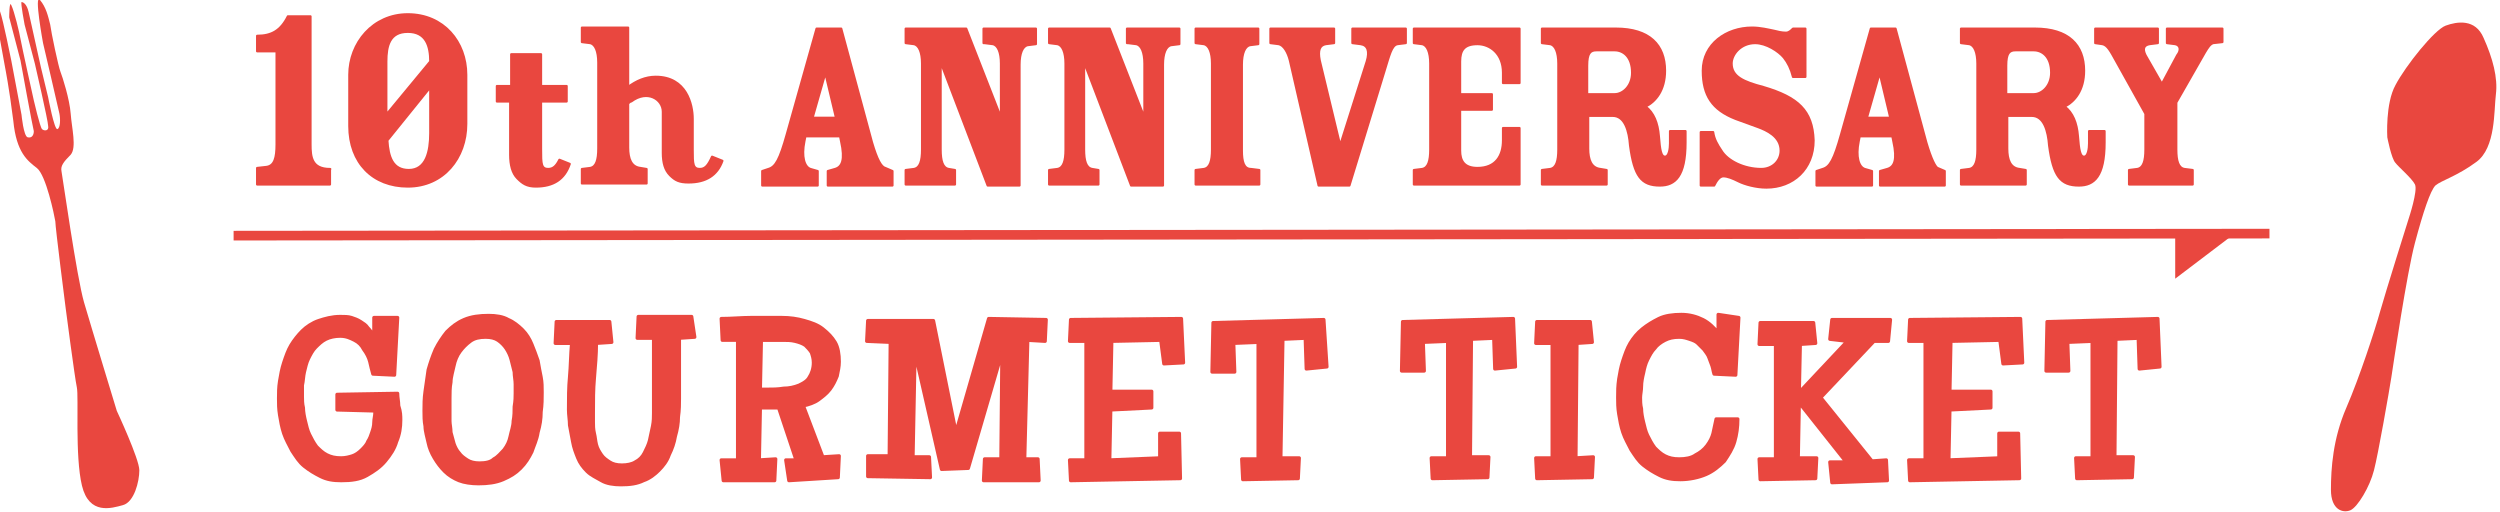 <?xml version="1.0" encoding="utf-8"?>
<!-- Generator: Adobe Illustrator 25.2.0, SVG Export Plug-In . SVG Version: 6.00 Build 0)  -->
<svg version="1.1" id="レイヤー_1" xmlns="http://www.w3.org/2000/svg" xmlns:xlink="http://www.w3.org/1999/xlink" x="0px"
	 y="0px" viewBox="0 0 244 50" width="244" height="50" style="enable-background:new 0 0 243.4 49.8;" xml:space="preserve">
<style type="text/css">
	.st0{fill:none;stroke:#E9473F;stroke-width:0.941;stroke-miterlimit:10;}
	.st1{fill:#E9473F;}
	.st2{fill:#E9473F;stroke:#E9473F;stroke-width:0.339;stroke-linecap:round;stroke-linejoin:round;stroke-miterlimit:10;}
	.st3{fill:#E9473F;stroke:#E9473F;stroke-width:0.226;stroke-linecap:round;stroke-linejoin:round;stroke-miterlimit:10;}
</style>
<g>
	<g>
		<line class="st0" x1="22.8" y1="23" x2="221.5" y2="22.8"/>
		<polygon class="st1" points="212.3,22.8 218.1,22.8 212.3,27.2 		"/>
	</g>
	<g>
		<path class="st2" d="M39.1,41c0,0.7-0.1,1.4-0.4,2.1c-0.2,0.7-0.6,1.3-1.1,1.9c-0.5,0.6-1.1,1-1.8,1.4c-0.7,0.4-1.5,0.5-2.5,0.5
			c-0.8,0-1.4-0.1-2-0.4s-1.1-0.6-1.6-1c-0.5-0.4-0.8-0.9-1.2-1.5c-0.3-0.6-0.6-1.1-0.8-1.7c-0.2-0.6-0.3-1.2-0.4-1.8
			s-0.1-1.1-0.1-1.6c0-0.5,0-1.1,0.1-1.7c0.1-0.6,0.2-1.2,0.4-1.8c0.2-0.6,0.4-1.2,0.7-1.7c0.3-0.5,0.7-1,1.1-1.4
			c0.4-0.4,1-0.8,1.6-1c0.6-0.2,1.3-0.4,2.1-0.4c0.4,0,0.8,0,1.1,0.1c0.3,0.1,0.6,0.2,0.9,0.4c0.3,0.2,0.5,0.3,0.7,0.6
			c0.2,0.2,0.4,0.5,0.6,0.8l0-1.8l2.3,0l-0.3,5.6l-2.1-0.1c-0.1-0.4-0.2-0.7-0.3-1.2c-0.1-0.4-0.3-0.8-0.6-1.2
			c-0.2-0.4-0.5-0.7-0.9-0.9c-0.4-0.2-0.8-0.4-1.4-0.4c-0.5,0-1,0.1-1.4,0.3s-0.7,0.5-1,0.8c-0.3,0.3-0.5,0.7-0.7,1.1
			c-0.2,0.4-0.3,0.9-0.4,1.3c-0.1,0.4-0.1,0.9-0.2,1.3c0,0.4,0,0.8,0,1.1c0,0.3,0,0.7,0.1,1.1c0,0.4,0.1,0.9,0.2,1.3
			c0.1,0.4,0.2,0.9,0.4,1.3c0.2,0.4,0.4,0.8,0.7,1.2c0.3,0.3,0.6,0.6,1,0.8s0.8,0.3,1.4,0.3c0.4,0,0.8-0.1,1.1-0.2
			c0.3-0.1,0.6-0.3,0.9-0.6c0.2-0.2,0.5-0.5,0.6-0.8c0.2-0.3,0.3-0.6,0.4-0.9c0.1-0.3,0.2-0.6,0.2-1c0-0.3,0.1-0.6,0.1-0.9v-0.2
			l-3.7-0.1v-1.5l5.9-0.1c0,0.4,0.1,0.8,0.1,1.2C39.1,40.2,39.1,40.6,39.1,41z"/>
		<path class="st2" d="M52.9,38.3c0,0.6,0,1.2-0.1,1.9c0,0.7-0.1,1.3-0.3,2c-0.1,0.7-0.4,1.3-0.6,1.9c-0.3,0.6-0.6,1.1-1.1,1.6
			c-0.5,0.5-1,0.8-1.7,1.1c-0.7,0.3-1.5,0.4-2.4,0.4c-0.7,0-1.4-0.1-1.9-0.3c-0.5-0.2-1-0.5-1.4-0.9c-0.4-0.4-0.7-0.8-1-1.3
			c-0.3-0.5-0.5-1-0.6-1.5c-0.1-0.5-0.3-1.1-0.3-1.6c-0.1-0.5-0.1-1-0.1-1.5c0-0.6,0-1.2,0.1-1.9c0.1-0.7,0.2-1.4,0.3-2.1
			c0.2-0.7,0.4-1.3,0.7-2c0.3-0.6,0.7-1.2,1.1-1.7c0.5-0.5,1-0.9,1.7-1.2c0.7-0.3,1.5-0.4,2.4-0.4c0.7,0,1.4,0.1,1.9,0.4
			c0.5,0.2,1,0.6,1.4,1c0.4,0.4,0.7,0.9,0.9,1.4c0.2,0.5,0.4,1,0.6,1.6c0.1,0.6,0.2,1.1,0.3,1.6C52.9,37.3,52.9,37.8,52.9,38.3z
			 M50.3,38.4c0-0.2,0-0.6,0-0.9c0-0.4-0.1-0.8-0.1-1.2c-0.1-0.4-0.2-0.8-0.3-1.2c-0.1-0.4-0.3-0.8-0.5-1.1
			c-0.2-0.3-0.5-0.6-0.8-0.8c-0.3-0.2-0.7-0.3-1.2-0.3c-0.6,0-1.1,0.1-1.5,0.4c-0.4,0.3-0.7,0.6-1,1c-0.3,0.4-0.5,0.9-0.6,1.4
			c-0.1,0.5-0.3,1.1-0.3,1.6c-0.1,0.5-0.1,1.1-0.1,1.6c0,0.5,0,0.9,0,1.3c0,0.3,0,0.6,0,0.9c0,0.3,0.1,0.7,0.1,1.1
			c0.1,0.4,0.2,0.7,0.3,1.1c0.1,0.3,0.3,0.7,0.5,0.9c0.2,0.3,0.5,0.5,0.8,0.7c0.3,0.2,0.7,0.3,1.2,0.3c0.6,0,1.1-0.1,1.4-0.4
			c0.4-0.2,0.7-0.6,1-0.9c0.3-0.4,0.5-0.8,0.6-1.3c0.1-0.5,0.3-1,0.3-1.5c0.1-0.5,0.1-1,0.1-1.4C50.3,39.1,50.3,38.7,50.3,38.4z"/>
		<path class="st2" d="M67.8,32.9L66.3,33v5.9c0,0.5,0,1.1-0.1,1.8c0,0.6-0.1,1.2-0.3,1.9c-0.1,0.6-0.3,1.2-0.6,1.8
			c-0.2,0.6-0.6,1.1-1,1.5c-0.4,0.4-0.9,0.8-1.5,1c-0.6,0.3-1.3,0.4-2.2,0.4c-0.7,0-1.4-0.1-1.9-0.4s-1-0.5-1.4-0.9
			c-0.4-0.4-0.7-0.8-0.9-1.3c-0.2-0.5-0.4-1-0.5-1.6c-0.1-0.5-0.2-1.1-0.3-1.6c0-0.5-0.1-1-0.1-1.5c0-1.1,0-2.2,0.1-3.2
			c0.1-1.1,0.1-2.2,0.2-3.3l-1.6,0l0.1-2.1h5.2l0.2,2l-1.5,0.1c0,1.1-0.1,2.2-0.2,3.4c-0.1,1.1-0.1,2.2-0.1,3.4c0,0.3,0,0.6,0,0.9
			c0,0.3,0,0.7,0.1,1.1c0.1,0.4,0.1,0.7,0.2,1.1c0.1,0.4,0.3,0.7,0.5,1c0.2,0.3,0.5,0.5,0.8,0.7c0.3,0.2,0.7,0.3,1.2,0.3
			c0.5,0,1-0.1,1.3-0.3c0.4-0.2,0.7-0.5,0.9-0.9c0.2-0.4,0.4-0.8,0.5-1.2c0.1-0.5,0.2-0.9,0.3-1.4c0.1-0.5,0.1-0.9,0.1-1.3
			s0-0.8,0-1.1V33l-1.6,0l0.1-2.1h5.2L67.8,32.9z"/>
		<path class="st2" d="M81.9,44.5l-0.1,2.1l-4.8,0.3l-0.3-2h1L76,39.8h-1.8l-0.1,5.1l1.6-0.1l-0.1,2.1h-5l-0.2-2h1.6l0-11.7l-1.5,0
			l-0.1-2.1c1,0,2-0.1,2.9-0.1c1,0,2,0,3,0c0.8,0,1.5,0.1,2.2,0.3c0.7,0.2,1.3,0.4,1.8,0.8c0.5,0.4,0.9,0.8,1.2,1.3
			c0.3,0.5,0.4,1.2,0.4,1.9c0,0.5-0.1,0.9-0.2,1.4c-0.2,0.5-0.4,0.9-0.7,1.3c-0.3,0.4-0.7,0.7-1.1,1c-0.4,0.3-1,0.5-1.5,0.6l1.9,5
			L81.9,44.5z M79.4,35.4c0-0.4-0.1-0.7-0.2-1c-0.2-0.3-0.4-0.5-0.6-0.7c-0.3-0.2-0.6-0.3-1-0.4c-0.4-0.1-0.8-0.1-1.2-0.1h-1h-1.1
			l-0.1,4.8h0.6c0.6,0,1.1,0,1.7-0.1c0.5,0,1-0.1,1.5-0.3c0.4-0.2,0.8-0.4,1-0.8C79.2,36.5,79.4,36,79.4,35.4z"/>
		<path class="st2" d="M102.1,31.2l-0.1,2.1l-1.7-0.1l-0.3,11.6h1.3l0.1,2.1h-5.4l0.1-2.1h1.6l0.1-10.4l-3.3,11.3l-2.6,0.1
			l-2.6-11.4l-0.2,10.2h1.6l0.1,2l-6.1-0.1v-2l2.1,0l0.1-11.1l-2.3-0.1l0.1-2h6.4l2.2,10.9l3.2-11.1L102.1,31.2z"/>
		<path class="st2" d="M115.5,35.4l-1.9,0.1l-0.3-2.3l-4.8,0.1l-0.1,4.9h4v1.6l-4,0.2l-0.1,4.9l4.9-0.2v-2.4h1.9l0.1,4.4l-10.7,0.2
			l-0.1-2h1.6l0-11.6l-1.6,0l0.1-2.1l10.8-0.1L115.5,35.4z"/>
		<path class="st2" d="M129.5,35.8l-2,0.2l-0.1-3l-2.2,0.1L125,44.7l1.8,0l-0.1,2l-5.4,0.1l-0.1-2h1.6l0-11.4l-2.4,0.1l0.1,2.8h-2.2
			l0.1-4.8l10.8-0.3L129.5,35.8z"/>
		<path class="st2" d="M147.9,35.8l-2,0.2l-0.1-3l-2.2,0.1l-0.1,11.5l1.8,0l-0.1,2l-5.4,0.1l-0.1-2h1.6l0-11.4l-2.4,0.1l0.1,2.8
			h-2.2l0.1-4.8l10.8-0.3L147.9,35.8z"/>
		<path class="st2" d="M155.5,44.6l-0.1,2l-5.4,0.1l-0.1-2h1.6l0-11.2l-1.6,0l0.1-2.1h5.2l0.2,2l-1.5,0.1l-0.1,11.2L155.5,44.6z"/>
		<path class="st2" d="M169.7,31l-0.3,5.6l-2.1-0.1c-0.1-0.3-0.1-0.5-0.2-0.8c-0.1-0.3-0.2-0.5-0.3-0.8c-0.1-0.3-0.3-0.5-0.5-0.8
			c-0.2-0.2-0.4-0.4-0.6-0.6s-0.5-0.3-0.8-0.4c-0.3-0.1-0.6-0.2-1-0.2c-0.6,0-1,0.1-1.4,0.3c-0.4,0.2-0.8,0.5-1,0.8
			c-0.3,0.3-0.5,0.7-0.7,1.1c-0.2,0.4-0.3,0.8-0.4,1.3c-0.1,0.4-0.2,0.9-0.2,1.3c0,0.4-0.1,0.8-0.1,1.1c0,0.3,0,0.7,0.1,1.1
			c0,0.4,0.1,0.9,0.2,1.3c0.1,0.4,0.2,0.9,0.4,1.3c0.2,0.4,0.4,0.8,0.7,1.2c0.3,0.3,0.6,0.6,1,0.8c0.4,0.2,0.8,0.3,1.4,0.3
			c0.6,0,1.2-0.1,1.6-0.4c0.4-0.2,0.8-0.5,1.1-0.9c0.3-0.4,0.5-0.8,0.6-1.2c0.1-0.5,0.2-0.9,0.3-1.4h2.1c0,0.8-0.1,1.5-0.3,2.2
			c-0.2,0.7-0.6,1.3-1,1.9c-0.5,0.5-1.1,1-1.8,1.3c-0.7,0.3-1.6,0.5-2.5,0.5c-0.8,0-1.4-0.1-2-0.4s-1.1-0.6-1.6-1
			c-0.5-0.4-0.8-0.9-1.2-1.5c-0.3-0.6-0.6-1.1-0.8-1.7c-0.2-0.6-0.3-1.2-0.4-1.8s-0.1-1.1-0.1-1.6c0-0.6,0-1.1,0.1-1.8
			c0.1-0.6,0.2-1.2,0.4-1.8c0.2-0.6,0.4-1.2,0.7-1.7c0.3-0.5,0.7-1,1.2-1.4c0.5-0.4,1-0.7,1.6-1s1.4-0.4,2.2-0.4
			c0.8,0,1.5,0.2,2.1,0.5c0.6,0.3,1.1,0.8,1.5,1.3l0-1.8L169.7,31z"/>
		<path class="st2" d="M184.5,31.2l-0.2,2.1h-1.4l-5.2,5.5l5,6.2l1.4-0.1l0.1,2l-5.4,0.2l-0.2-2h1.6l-4.6-5.8l-0.1,5.4l1.8,0l-0.1,2
			l-5.4,0.1l-0.1-2h1.6l0-11.2l-1.6,0l0.1-2.1h5.2l0.2,2l-1.5,0.1l-0.1,4.7l4.7-5l-1.7-0.2l0.2-1.9L184.5,31.2z"/>
		<path class="st2" d="M197.4,35.4l-1.9,0.1l-0.3-2.3l-4.8,0.1l-0.1,4.9h4v1.6l-4,0.2l-0.1,4.9l4.9-0.2v-2.4h1.9l0.1,4.4l-10.7,0.2
			l-0.1-2h1.6l0-11.6l-1.6,0l0.1-2.1l10.8-0.1L197.4,35.4z"/>
		<path class="st2" d="M210.8,35.8l-2,0.2l-0.1-3l-2.2,0.1l-0.1,11.5l1.8,0l-0.1,2l-5.4,0.1l-0.1-2h1.6l0-11.4l-2.4,0.1l0.1,2.8
			h-2.2l0.1-4.8l10.8-0.3L210.8,35.8z"/>
	</g>
	<path class="st1" d="M0.5,6.6l-0.8-4.4c0,0,0-1.9,0.3-1.1c0.3,0.8,1.1,4.8,1.1,4.8l1,5.3c0,0,0.2,2.1,0.6,2.2
		c0.4,0.1,0.6-0.2,0.6-0.6c-0.1-0.3-1.3-6.9-1.3-6.9L0.9,1.7c0,0,0-1.7,0.2-1.2C1.4,1.1,1.9,3.2,2,3.8c0.1,0.6,1.3,6,1.3,6
		s0.6,2.6,0.8,2.8c0.2,0.2,0.7,0.2,0.6-0.3c0-0.5-1.3-6.1-1.3-6.1l-1-3.8c0,0-0.4-2.1-0.3-2.2c0.1,0,0.5,0.1,0.7,1
		c0.2,0.9,1.2,5.4,1.2,5.4l0.7,2.9c0,0,0.6,3.2,0.9,3.1c0.3-0.1,0.3-1,0.2-1.5c-0.1-0.5-1.6-6.9-1.6-6.9S3.3-0.7,3.9,0
		c0.6,0.7,0.8,1.6,1,2.4C5,3.2,5.7,6.5,5.9,7c0.2,0.5,0.9,2.7,1,4.1c0.1,1.4,0.6,3.3,0,4c-0.7,0.7-1,1.1-0.9,1.6
		c0.1,0.5,1.5,10.4,2.2,12.8c0.7,2.4,3.2,10.6,3.2,10.6s2.2,4.7,2.2,5.8c0,1.1-0.5,3.1-1.6,3.4c-1.1,0.3-3.3,1-4-1.9
		c-0.7-2.9-0.3-8.7-0.5-9.6c-0.2-0.9-1.1-7.8-1.1-7.8s-1-7.8-1-8.4c-0.1-0.6-0.9-4.5-1.8-5.2c-0.9-0.7-2-1.5-2.3-4.6
		C0.9,8.6,0.5,6.6,0.5,6.6z"/>
	<path class="st1" d="M233,13.4c0,0-0.2-3.3,0.8-5.1c1-1.9,3.8-5.4,4.9-5.8c1.1-0.4,2.9-0.7,3.7,1.2c0.9,2,1.4,3.9,1.2,5.5
		c-0.2,1.6,0,5.2-1.9,6.6c-1.9,1.4-3.4,1.8-4,2.3c-0.5,0.5-1.2,2.6-2,5.6c-0.8,3-2.1,11.8-2.3,13.1c-0.2,1.3-1.3,7.6-1.7,9.1
		c-0.4,1.6-1.6,3.6-2.3,3.9c-0.7,0.3-1.9,0-1.9-2c0-2.1,0.2-5,1.5-8c1.3-3,2.8-7.6,3.3-9.4c0.5-1.8,2.8-9.1,2.8-9.1s0.9-2.7,0.6-3.3
		c-0.3-0.6-1.6-1.7-1.9-2.1C233.4,15.5,233,13.4,233,13.4z"/>
	<g>
		<g>
			<path class="st3" d="M110.1,4.2l0.8,0.1c0.5,0.1,0.8,0.8,0.8,1.9v5.3h0l-3.4-8.7h-5.9v1.4l0.8,0.1c0.5,0.1,0.8,0.8,0.8,1.9v8.4
				c0,1.1-0.2,1.8-0.8,1.9l-0.8,0.1v1.4h4.8v-1.4l-0.6-0.1c-0.6-0.1-0.8-0.8-0.8-1.9V6.3h0.1l4.5,11.8h3.1V6.3
				c0-1.1,0.3-1.8,0.8-1.9l0.8-0.1V2.8h-5.1V4.2z"/>
			<path class="st3" d="M121.2,14.7V6.3c0-1.1,0.3-1.8,0.8-1.9l0.8-0.1V2.8h-6.1v1.4l0.8,0.1c0.5,0.1,0.8,0.8,0.8,1.9v8.4
				c0,1.1-0.2,1.8-0.8,1.9l-0.8,0.1v1.4h6.2v-1.4l-0.8-0.1C121.4,16.5,121.2,15.8,121.2,14.7z"/>
			<path class="st3" d="M211.5,2.8v1.4l0.8,0.1c0.5,0.1,0.6,0.6,0.2,1.1L211,8.2l-1.6-2.8c-0.3-0.6-0.2-1,0.4-1.1l0.8-0.1V2.8h-6.1
				v1.4l0.7,0.1c0.5,0.1,0.8,0.7,1.3,1.6l2.9,5.2v3.5c0,1.1-0.2,1.8-0.8,1.9l-0.8,0.1v1.4h6.2v-1.4l-0.8-0.1
				c-0.6-0.1-0.8-0.8-0.8-1.9v-4.6l2.8-4.9c0.3-0.5,0.5-0.8,0.8-0.9l0.9-0.1V2.8H211.5z"/>
			<path class="st3" d="M188,13.9l-3-11.1h-2.4l-2.9,10.3c-0.7,2.5-1.1,3.2-1.8,3.4l-0.6,0.2v1.4h5.4v-1.4l-0.7-0.2
				c-0.6-0.2-0.9-1.2-0.6-2.7l0.1-0.5h3.2l0.1,0.5c0.4,1.8,0.1,2.5-0.6,2.7l-0.7,0.2v1.4h6.3v-1.4l-0.7-0.3
				C188.9,16.3,188.5,15.6,188,13.9z M182.2,11.5l1.2-4.2h0.1l1,4.2H182.2z"/>
			<path class="st3" d="M132,4.2l0.8,0.1c0.7,0.1,0.9,0.7,0.6,1.7l-2.6,8.2l-2-8.3c-0.2-1,0-1.5,0.6-1.6l0.8-0.1V2.8H124v1.4
				l0.8,0.1c0.5,0.1,0.9,0.8,1.1,1.6l2.8,12.2h3L135.1,7c0.5-1.6,0.7-2.6,1.3-2.7l0.8-0.1V2.8H132V4.2z"/>
			<path class="st3" d="M138,4.2l0.8,0.1c0.5,0.1,0.8,0.8,0.8,1.9v8.4c0,1.1-0.2,1.8-0.8,1.9l-0.8,0.1v1.4h10.3v-5.5h-1.6v1.2
				c0,1.5-0.7,2.7-2.5,2.7c-1.3,0-1.7-0.7-1.7-1.7v-4h3.1V9.2h-3.1V6c0-1.1,0.4-1.7,1.7-1.7c1.2,0,2.5,0.9,2.5,2.8v1h1.6V2.8H138
				V4.2z"/>
			<path class="st3" d="M163,14c0,0.5-0.1,1.3-0.5,1.3c-0.4,0-0.5-0.7-0.6-2c-0.1-1.3-0.5-2.3-1.3-2.9v0c1-0.5,1.9-1.6,1.9-3.5
				c0-2.5-1.5-4.1-4.8-4.1h-7.2v1.4l0.8,0.1c0.5,0.1,0.8,0.8,0.8,1.9v8.4c0,1.1-0.2,1.8-0.8,1.9l-0.8,0.1v1.4h6.3v-1.4l-0.6-0.1
				c-0.9-0.1-1.2-0.9-1.2-2v-3.2h2.4c1.2,0,1.6,1.5,1.7,2.9c0.4,3,1.1,3.9,2.9,3.9c1.5,0,2.5-0.9,2.5-4.2v-1.1H163V14z M157.6,9.2
				h-2.7V6.4c0-1.2,0.3-1.5,0.9-1.5h1.8c0.8,0,1.7,0.6,1.7,2.2C159.3,8.4,158.4,9.2,157.6,9.2z"/>
			<path class="st3" d="M203.9,14c0,0.5-0.1,1.3-0.5,1.3c-0.4,0-0.5-0.7-0.6-2c-0.1-1.3-0.5-2.3-1.3-2.9v0c1-0.5,1.9-1.6,1.9-3.5
				c0-2.5-1.5-4.1-4.8-4.1h-7.2v1.4l0.8,0.1c0.5,0.1,0.8,0.8,0.8,1.9v8.4c0,1.1-0.2,1.8-0.8,1.9l-0.8,0.1v1.4h6.3v-1.4l-0.6-0.1
				c-0.9-0.1-1.2-0.9-1.2-2v-3.2h2.4c1.2,0,1.6,1.5,1.7,2.9c0.4,3,1.1,3.9,2.9,3.9c1.5,0,2.5-0.9,2.5-4.2v-1.1h-1.5V14z M198.5,9.2
				h-2.7V6.4c0-1.2,0.3-1.5,0.9-1.5h1.8c0.8,0,1.7,0.6,1.7,2.2C200.2,8.4,199.3,9.2,198.5,9.2z"/>
			<path class="st3" d="M172.1,8.5c-1.9-0.5-3.1-1-3.1-2.3c0-0.9,0.9-2,2.3-2c1.1,0,2.3,0.8,2.8,1.4c0.4,0.5,0.7,1.1,0.9,1.9h1.2
				V2.8H175c-0.2,0.2-0.4,0.4-0.7,0.4c-0.4,0-0.8-0.1-1.2-0.2c-0.5-0.1-1.3-0.3-2.1-0.3c-2.5,0-4.8,1.6-4.8,4.2
				c0,2.4,0.9,3.8,3.2,4.7l2.2,0.8c0.8,0.3,2.2,0.9,2.2,2.3c0,1-0.8,1.8-1.9,1.8c-1.7,0-3.3-0.8-3.9-1.8c-0.4-0.6-0.7-1.1-0.8-1.8
				H166v5.2h1.3c0.2-0.4,0.5-0.9,0.9-0.9c0.4,0,0.9,0.2,1.5,0.5c0.6,0.3,1.7,0.6,2.7,0.6c2.6,0,4.6-1.8,4.6-4.6
				C176.9,10.8,175.5,9.5,172.1,8.5z"/>
			<g>
				<path class="st3" d="M96.1,4.2l0.8,0.1c0.5,0.1,0.8,0.8,0.8,1.9v5.3h0l-3.4-8.7h-5.9v1.4l0.8,0.1c0.5,0.1,0.8,0.8,0.8,1.9v8.4
					c0,1.1-0.2,1.8-0.8,1.9l-0.8,0.1v1.4h4.8v-1.4l-0.6-0.1c-0.6-0.1-0.8-0.8-0.8-1.9V6.3h0.1l4.5,11.8h3.1V6.3
					c0-1.1,0.3-1.8,0.8-1.9l0.8-0.1V2.8h-5.1V4.2z"/>
				<path class="st3" d="M85.1,13.9l-3-11.1h-2.4l-2.9,10.3c-0.7,2.5-1.1,3.2-1.8,3.4l-0.6,0.2v1.4h5.4v-1.4l-0.7-0.2
					c-0.6-0.2-0.9-1.2-0.6-2.7l0.1-0.5H82l0.1,0.5c0.4,1.8,0.1,2.5-0.6,2.7l-0.7,0.2v1.4h6.3v-1.4l-0.7-0.3
					C86,16.3,85.6,15.6,85.1,13.9z M79.3,11.5l1.2-4.2h0.1l1,4.2H79.3z"/>
				<path class="st3" d="M32.2,16.5c-1.8,0-1.9-1.2-1.9-2.4V1.6h-2.2c-0.7,1.4-1.6,1.9-3,1.9V5H27v9.1c0,1.3-0.2,2.1-1,2.2l-0.9,0.1
					v1.6h1.6l0,0h5.5V16.5C32.1,16.5,32.3,16.5,32.2,16.5z"/>
				<path class="st3" d="M39.8,1.4c-3.4,0-5.7,2.8-5.7,5.9l0,5c0,3.6,2.3,5.9,5.7,5.9c3.5,0,5.7-2.8,5.7-6.1V7.3
					C45.5,4.1,43.3,1.4,39.8,1.4z M37.7,6c0-1.5,0.3-2.9,2.1-2.9C41.6,3.1,42,4.5,42,6l-4.3,5.2V6z M42,13c0,1.8-0.4,3.6-2.1,3.6
					c-1.6,0-2-1.3-2.1-2.9L42,8.5V13z"/>
				<path class="st3" d="M68.3,16.5c-0.3,0-0.5-0.1-0.6-0.4c-0.1-0.3-0.1-0.8-0.1-1.5h0l0-3c0-1.4-0.6-4.1-3.6-4.1
					c-1,0-1.9,0.4-2.7,1l0-5.8h-4.5v1.4l0.8,0.1c0.5,0.1,0.8,0.8,0.8,1.9v8.4c0,1.1-0.2,1.8-0.8,1.9l-0.8,0.1v1.4h6.3v-1.4l-0.6-0.1
					c-0.9-0.1-1.2-0.9-1.2-2v-3.2v-1.1c0.1-0.1,0.2-0.2,0.3-0.2c1.6-1.2,3.1-0.2,3.1,1l0,2.5v1.5c0,1,0.2,1.7,0.7,2.2
					c0.5,0.5,0.9,0.7,1.8,0.7c1.7,0,2.8-0.7,3.3-2.1l-1-0.4C69.1,16.2,68.8,16.5,68.3,16.5z"/>
				<path class="st3" d="M53.5,16.5c-0.3,0-0.5-0.1-0.6-0.4c-0.1-0.3-0.1-0.8-0.1-1.6V9.9h2.5V8.4h-2.5V5.3h0v0h-2.9v3.1h-1.4v1.5
					h1.3v5.2c0,1,0.2,1.8,0.7,2.3c0.5,0.5,0.9,0.8,1.8,0.8c1.7,0,2.8-0.7,3.3-2.2l-1-0.4C54.3,16.2,54,16.5,53.5,16.5z"/>
			</g>
		</g>
	</g>
</g>
</svg>
